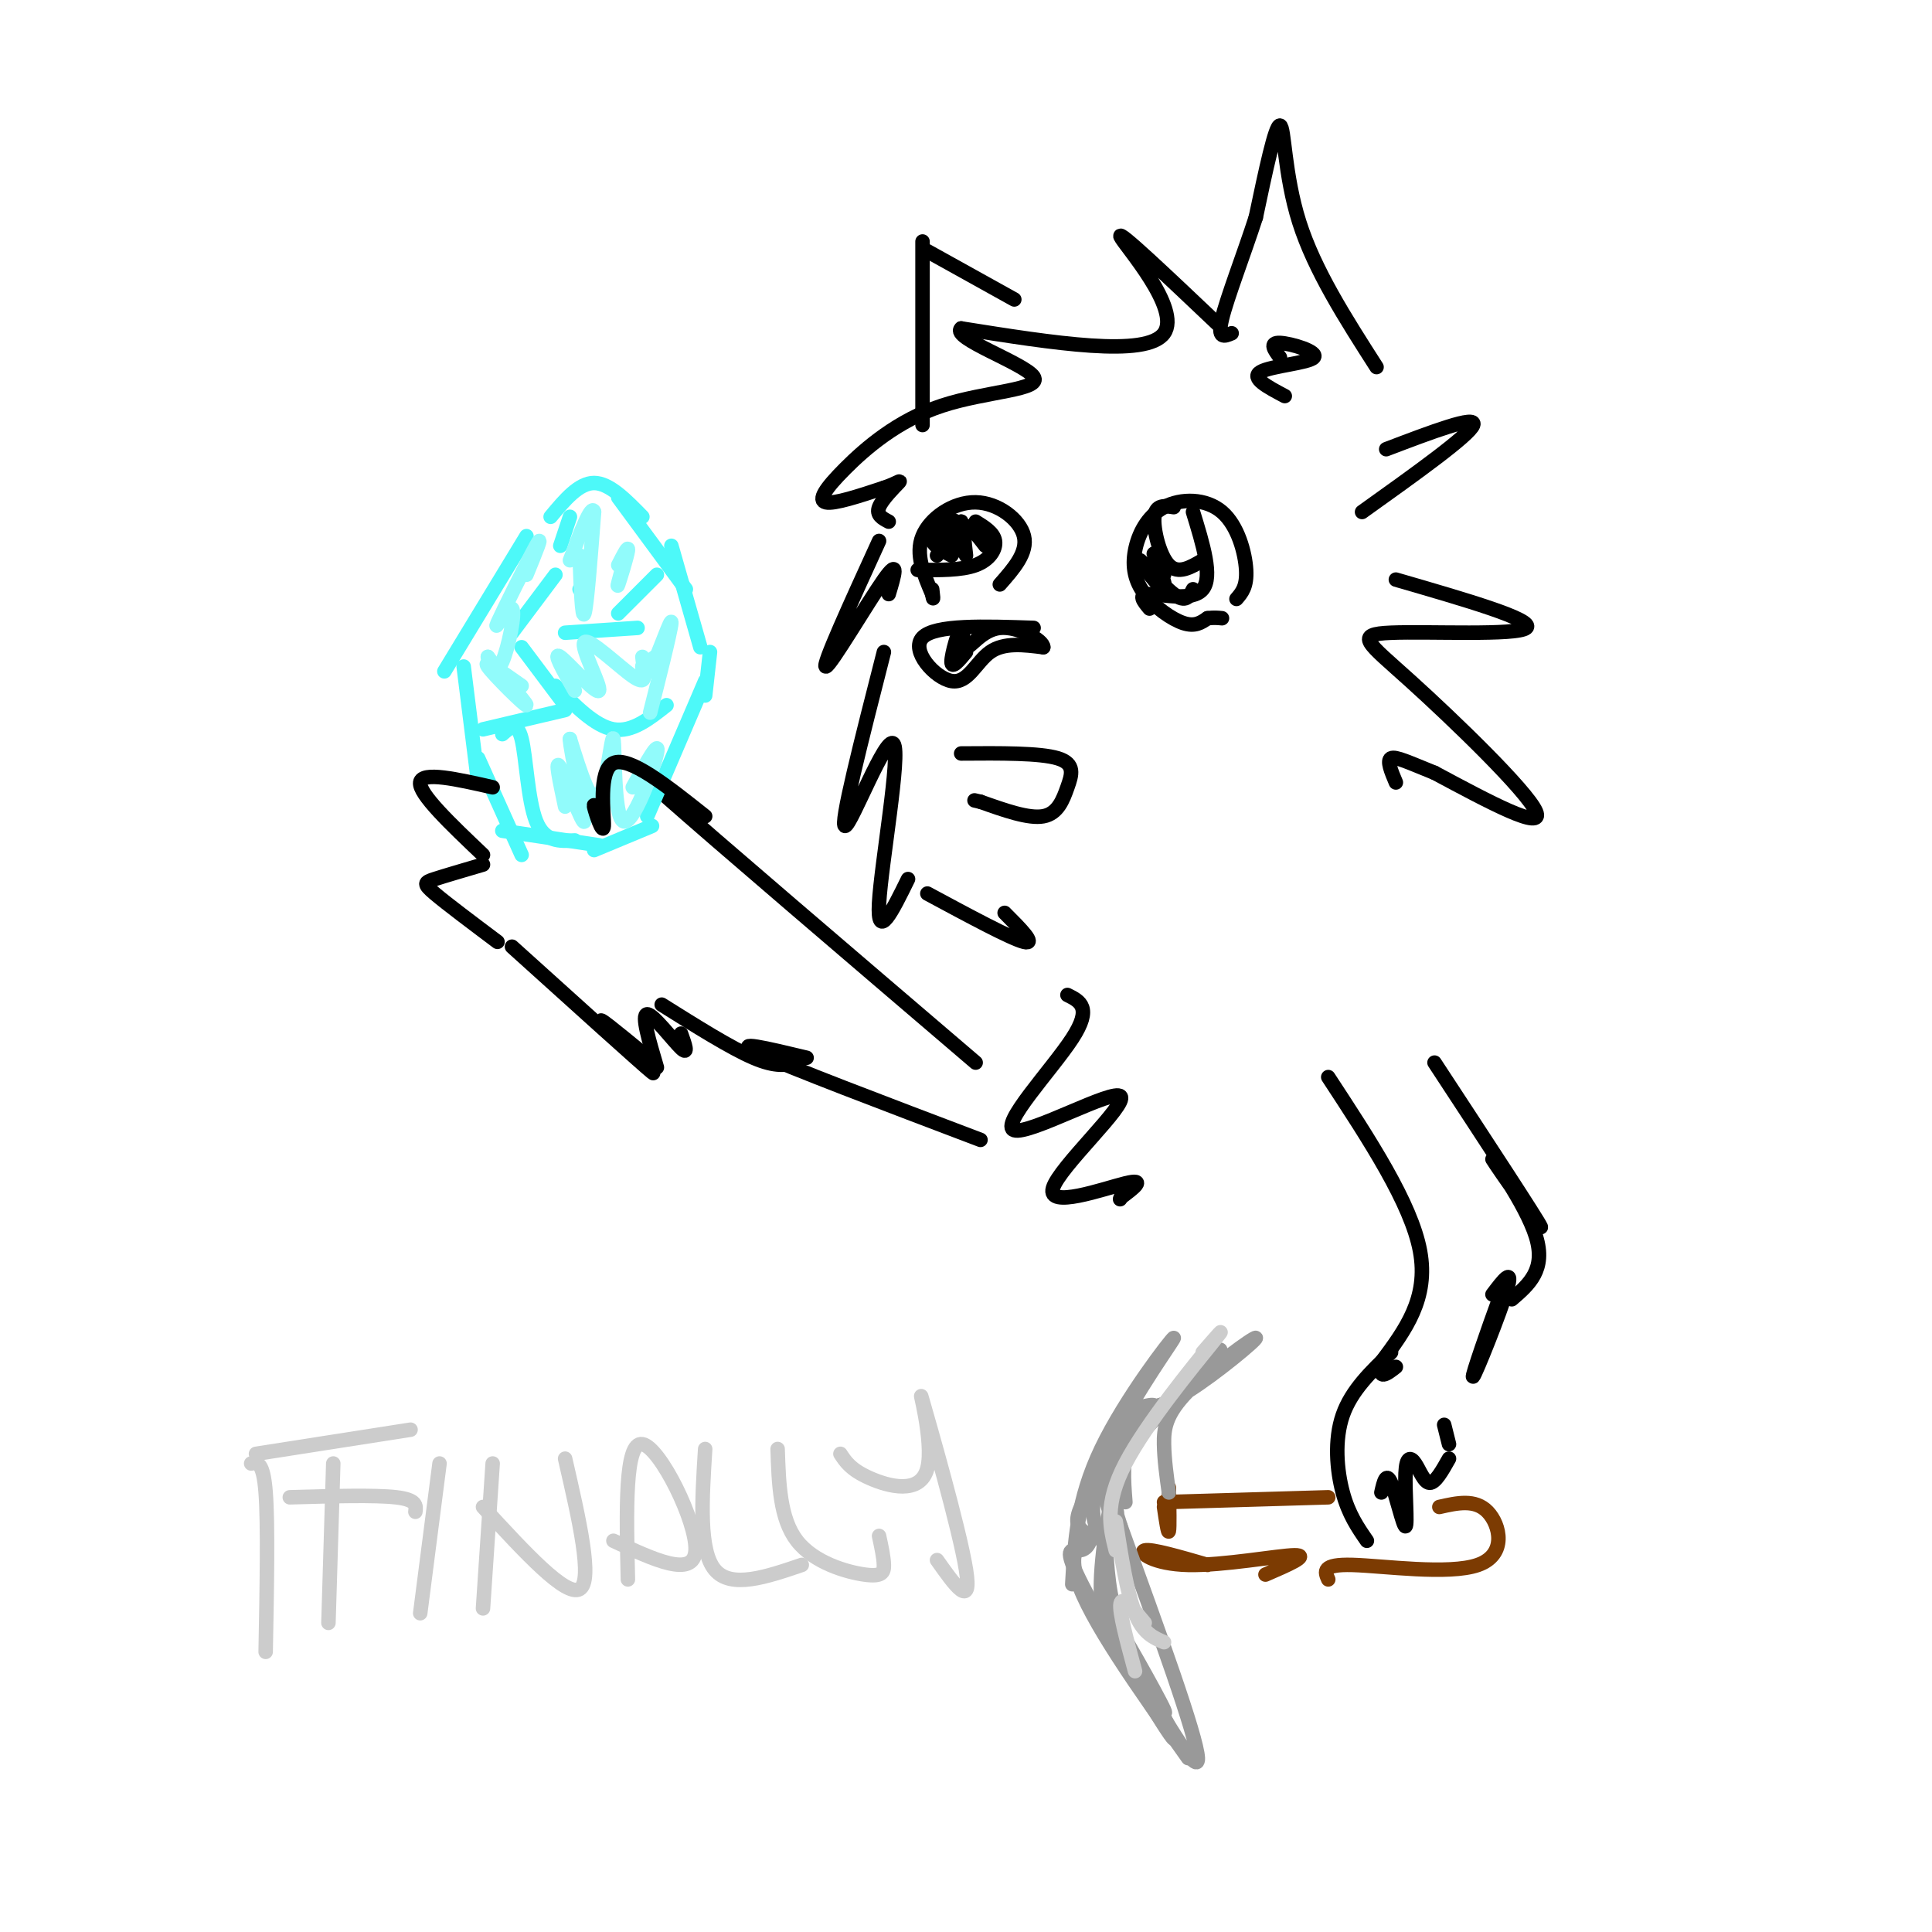<svg viewBox='0 0 400 400' version='1.1' xmlns='http://www.w3.org/2000/svg' xmlns:xlink='http://www.w3.org/1999/xlink'><g fill='none' stroke='rgb(0,0,0)' stroke-width='3' stroke-linecap='round' stroke-linejoin='round'><path d='M285,76c-6.422,-10.022 -12.844,-20.044 -16,-30c-3.156,-9.956 -3.044,-19.844 -4,-20c-0.956,-0.156 -2.978,9.422 -5,19'/><path d='M260,45c-2.422,7.489 -5.978,16.711 -7,21c-1.022,4.289 0.489,3.644 2,3'/><path d='M265,74c-1.149,-1.548 -2.298,-3.095 0,-3c2.298,0.095 8.042,1.833 7,3c-1.042,1.167 -8.869,1.762 -11,3c-2.131,1.238 1.435,3.119 5,5'/><path d='M252,67c-10.378,-9.844 -20.756,-19.689 -20,-18c0.756,1.689 12.644,14.911 9,20c-3.644,5.089 -22.822,2.044 -42,-1'/><path d='M199,68c-2.244,1.925 13.144,7.237 15,10c1.856,2.763 -9.822,2.978 -19,6c-9.178,3.022 -15.856,8.852 -20,13c-4.144,4.148 -5.756,6.614 -4,7c1.756,0.386 6.878,-1.307 12,-3'/><path d='M183,101c2.798,-0.952 3.792,-1.833 3,-1c-0.792,0.833 -3.369,3.381 -4,5c-0.631,1.619 0.685,2.310 2,3'/><path d='M191,88c0.000,0.000 0.000,-38.000 0,-38'/><path d='M192,52c0.000,0.000 18.000,10.000 18,10'/><path d='M287,93c9.417,-3.583 18.833,-7.167 18,-5c-0.833,2.167 -11.917,10.083 -23,18'/><path d='M289,120c14.463,4.188 28.925,8.376 27,10c-1.925,1.624 -20.238,0.683 -28,1c-7.762,0.317 -4.974,1.893 4,10c8.974,8.107 24.136,22.745 26,27c1.864,4.255 -9.568,-1.872 -21,-8'/><path d='M297,160c-5.311,-2.133 -8.089,-3.467 -9,-3c-0.911,0.467 0.044,2.733 1,5'/><path d='M256,124c1.097,-1.264 2.193,-2.529 2,-6c-0.193,-3.471 -1.676,-9.149 -5,-12c-3.324,-2.851 -8.490,-2.874 -12,-1c-3.510,1.874 -5.363,5.647 -6,9c-0.637,3.353 -0.056,6.287 2,9c2.056,2.713 5.587,5.204 8,6c2.413,0.796 3.706,-0.102 5,-1'/><path d='M250,128c1.333,-0.167 2.167,-0.083 3,0'/><path d='M247,106c2.067,6.711 4.133,13.422 2,16c-2.133,2.578 -8.467,1.022 -11,1c-2.533,-0.022 -1.267,1.489 0,3'/><path d='M249,116c-2.533,1.489 -5.067,2.978 -7,1c-1.933,-1.978 -3.267,-7.422 -3,-10c0.267,-2.578 2.133,-2.289 4,-2'/><path d='M247,122c-0.727,1.459 -1.455,2.919 -4,1c-2.545,-1.919 -6.909,-7.215 -7,-7c-0.091,0.215 4.091,5.943 5,6c0.909,0.057 -1.455,-5.555 -2,-7c-0.545,-1.445 0.727,1.278 2,4'/><path d='M214,130c-10.226,-0.345 -20.452,-0.690 -23,2c-2.548,2.690 2.583,8.417 6,9c3.417,0.583 5.119,-3.976 8,-6c2.881,-2.024 6.940,-1.512 11,-1'/><path d='M216,134c0.083,-1.400 -5.210,-4.400 -9,-4c-3.790,0.400 -6.078,4.200 -7,4c-0.922,-0.200 -0.479,-4.400 -1,-4c-0.521,0.400 -2.006,5.400 -2,7c0.006,1.600 1.503,-0.200 3,-2'/><path d='M199,156c8.155,-0.060 16.310,-0.119 20,1c3.690,1.119 2.917,3.417 2,6c-0.917,2.583 -1.976,5.452 -5,6c-3.024,0.548 -8.012,-1.226 -13,-3'/><path d='M203,166c-2.167,-0.500 -1.083,-0.250 0,0'/><path d='M207,121c2.905,-3.298 5.810,-6.595 5,-10c-0.810,-3.405 -5.333,-6.917 -10,-7c-4.667,-0.083 -9.476,3.262 -11,7c-1.524,3.738 0.238,7.869 2,12'/><path d='M193,123c0.333,1.833 0.167,0.417 0,-1'/><path d='M202,108c1.867,1.156 3.733,2.311 4,4c0.267,1.689 -1.067,3.911 -4,5c-2.933,1.089 -7.467,1.044 -12,1'/><path d='M204,113c-1.667,-2.167 -3.333,-4.333 -4,-4c-0.667,0.333 -0.333,3.167 0,6'/><path d='M197,115c-2.226,-1.150 -4.453,-2.300 -4,-4c0.453,-1.700 3.585,-3.951 5,-3c1.415,0.951 1.112,5.102 0,6c-1.112,0.898 -3.032,-1.458 -3,-3c0.032,-1.542 2.016,-2.271 4,-3'/><path d='M199,108c-0.167,0.667 -2.583,3.833 -5,7'/><path d='M182,112c-5.956,13.044 -11.911,26.089 -11,26c0.911,-0.089 8.689,-13.311 12,-18c3.311,-4.689 2.156,-0.844 1,3'/><path d='M183,135c-4.637,18.149 -9.274,36.298 -8,36c1.274,-0.298 8.458,-19.042 10,-17c1.542,2.042 -2.560,24.869 -3,33c-0.440,8.131 2.780,1.565 6,-5'/><path d='M192,185c8.667,4.667 17.333,9.333 20,10c2.667,0.667 -0.667,-2.667 -4,-6'/><path d='M221,206c2.595,1.282 5.191,2.564 1,9c-4.191,6.436 -15.167,18.026 -12,19c3.167,0.974 20.478,-8.667 22,-7c1.522,1.667 -12.744,14.641 -14,19c-1.256,4.359 10.498,0.103 15,-1c4.502,-1.103 1.751,0.949 -1,3'/><path d='M232,248c-0.167,0.500 -0.083,0.250 0,0'/><path d='M203,236c-20.000,-7.583 -40.000,-15.167 -46,-18c-6.000,-2.833 2.000,-0.917 10,1'/><path d='M202,220c-26.917,-23.000 -53.833,-46.000 -64,-55c-10.167,-9.000 -3.583,-4.000 3,1'/><path d='M165,220c-2.167,0.500 -4.333,1.000 -9,-1c-4.667,-2.000 -11.833,-6.500 -19,-11'/></g>
<g fill='none' stroke='rgb(77,249,249)' stroke-width='3' stroke-linecap='round' stroke-linejoin='round'><path d='M109,111c0.000,0.000 -17.000,28.000 -17,28'/><path d='M96,138c0.000,0.000 3.000,24.000 3,24'/><path d='M99,157c0.000,0.000 9.000,20.000 9,20'/><path d='M104,172c0.000,0.000 20.000,3.000 20,3'/><path d='M123,176c0.000,0.000 12.000,-5.000 12,-5'/><path d='M134,169c0.000,0.000 12.000,-28.000 12,-28'/><path d='M146,144c0.000,0.000 1.000,-9.000 1,-9'/><path d='M145,134c0.000,0.000 -6.000,-21.000 -6,-21'/><path d='M142,122c0.000,0.000 -14.000,-19.000 -14,-19'/><path d='M133,107c-3.417,-3.500 -6.833,-7.000 -10,-7c-3.167,0.000 -6.083,3.500 -9,7'/><path d='M118,107c0.000,0.000 -2.000,6.000 -2,6'/><path d='M115,119c0.000,0.000 -9.000,12.000 -9,12'/><path d='M108,134c0.000,0.000 9.000,12.000 9,12'/><path d='M120,122c0.000,0.000 0.100,0.100 0.1,0.1'/><path d='M117,131c0.000,0.000 15.000,-1.000 15,-1'/><path d='M128,127c0.000,0.000 8.000,-8.000 8,-8'/><path d='M115,142c4.083,4.167 8.167,8.333 12,9c3.833,0.667 7.417,-2.167 11,-5'/><path d='M117,147c0.000,0.000 -17.000,4.000 -17,4'/><path d='M104,152c1.533,-1.378 3.067,-2.756 4,1c0.933,3.756 1.267,12.644 3,17c1.733,4.356 4.867,4.178 8,4'/></g>
<g fill='none' stroke='rgb(145,251,251)' stroke-width='3' stroke-linecap='round' stroke-linejoin='round'><path d='M120,115c0.250,6.750 0.500,13.500 1,12c0.500,-1.500 1.250,-11.250 2,-21'/><path d='M123,106c-0.500,-1.833 -2.750,4.083 -5,10'/><path d='M109,119c1.853,-4.528 3.707,-9.056 2,-6c-1.707,3.056 -6.973,13.695 -8,16c-1.027,2.305 2.185,-3.726 3,-3c0.815,0.726 -0.767,8.207 -2,11c-1.233,2.793 -2.116,0.896 -3,-1'/><path d='M101,136c1.905,2.631 8.167,9.708 8,10c-0.167,0.292 -6.762,-6.202 -8,-8c-1.238,-1.798 2.881,1.101 7,4'/><path d='M119,143c-2.341,-4.113 -4.683,-8.226 -3,-7c1.683,1.226 7.389,7.793 8,7c0.611,-0.793 -3.874,-8.944 -3,-10c0.874,-1.056 7.107,4.984 10,7c2.893,2.016 2.447,0.008 2,-2'/><path d='M133,138c1.000,-0.833 2.500,-1.917 4,-3'/><path d='M128,117c1.089,-2.133 2.178,-4.267 2,-3c-0.178,1.267 -1.622,5.933 -2,7c-0.378,1.067 0.311,-1.467 1,-4'/><path d='M133,136c0.268,2.393 0.536,4.786 2,2c1.464,-2.786 4.125,-10.750 4,-9c-0.125,1.750 -3.036,13.214 -4,17c-0.964,3.786 0.018,-0.107 1,-4'/><path d='M131,163c2.860,-5.174 5.719,-10.348 5,-7c-0.719,3.348 -5.018,15.217 -7,14c-1.982,-1.217 -1.649,-15.520 -2,-17c-0.351,-1.480 -1.386,9.863 -3,12c-1.614,2.137 -3.807,-4.931 -6,-12'/><path d='M118,153c0.060,2.738 3.208,15.583 3,17c-0.208,1.417 -3.774,-8.595 -5,-11c-1.226,-2.405 -0.113,2.798 1,8'/></g>
<g fill='none' stroke='rgb(0,0,0)' stroke-width='3' stroke-linecap='round' stroke-linejoin='round'><path d='M146,169c-7.875,-6.262 -15.750,-12.524 -19,-11c-3.250,1.524 -1.875,10.833 -2,13c-0.125,2.167 -1.750,-2.810 -2,-4c-0.250,-1.190 0.875,1.405 2,4'/><path d='M102,163c-7.333,-1.667 -14.667,-3.333 -15,-1c-0.333,2.333 6.333,8.667 13,15'/><path d='M100,179c-3.933,1.156 -7.867,2.311 -10,3c-2.133,0.689 -2.467,0.911 0,3c2.467,2.089 7.733,6.044 13,10'/><path d='M106,196c13.533,12.222 27.067,24.444 29,26c1.933,1.556 -7.733,-7.556 -10,-10c-2.267,-2.444 2.867,1.778 8,6'/><path d='M133,218c1.333,1.000 0.667,0.500 0,0'/><path d='M136,221c-1.622,-5.489 -3.244,-10.978 -2,-11c1.244,-0.022 5.356,5.422 7,7c1.644,1.578 0.822,-0.711 0,-3'/><path d='M297,220c10.726,16.351 21.452,32.702 22,34c0.548,1.298 -9.083,-12.458 -10,-14c-0.917,-1.542 6.881,9.131 9,16c2.119,6.869 -1.440,9.935 -5,13'/><path d='M275,223c8.583,13.083 17.167,26.167 19,36c1.833,9.833 -3.083,16.417 -8,23'/><path d='M286,282c-0.833,4.000 1.083,2.500 3,1'/><path d='M309,268c2.214,-2.929 4.429,-5.857 3,-1c-1.429,4.857 -6.500,17.500 -7,18c-0.500,0.500 3.571,-11.143 5,-15c1.429,-3.857 0.214,0.071 -1,4'/><path d='M288,280c-4.111,3.933 -8.222,7.867 -10,13c-1.778,5.133 -1.222,11.467 0,16c1.222,4.533 3.111,7.267 5,10'/><path d='M286,309c0.494,-2.171 0.988,-4.343 2,-2c1.012,2.343 2.542,9.200 3,9c0.458,-0.200 -0.156,-7.456 0,-11c0.156,-3.544 1.080,-3.377 2,-2c0.920,1.377 1.834,3.965 3,4c1.166,0.035 2.583,-2.482 4,-5'/><path d='M300,299c0.000,0.000 -1.000,-4.000 -1,-4'/></g>
<g fill='none' stroke='rgb(124,59,2)' stroke-width='3' stroke-linecap='round' stroke-linejoin='round'><path d='M298,312c3.708,-0.839 7.417,-1.679 10,1c2.583,2.679 4.042,8.875 -2,11c-6.042,2.125 -19.583,0.179 -26,0c-6.417,-0.179 -5.708,1.411 -5,3'/><path d='M275,310c0.000,0.000 -34.000,1.000 -34,1'/><path d='M262,326c4.679,-2.024 9.357,-4.048 6,-4c-3.357,0.048 -14.750,2.167 -22,2c-7.250,-0.167 -10.357,-2.619 -9,-3c1.357,-0.381 7.179,1.310 13,3'/><path d='M242,308c0.083,4.167 0.167,8.333 0,9c-0.167,0.667 -0.583,-2.167 -1,-5'/></g>
<g fill='none' stroke='rgb(153,153,153)' stroke-width='3' stroke-linecap='round' stroke-linejoin='round'><path d='M242,309c-0.472,-3.396 -0.944,-6.791 -1,-10c-0.056,-3.209 0.305,-6.231 5,-11c4.695,-4.769 13.726,-11.284 14,-11c0.274,0.284 -8.207,7.367 -14,11c-5.793,3.633 -8.896,3.817 -12,4'/><path d='M234,292c-0.440,0.131 4.458,-1.542 5,-1c0.542,0.542 -3.274,3.298 -5,7c-1.726,3.702 -1.363,8.351 -1,13'/><path d='M231,315c-5.250,1.917 -10.500,3.833 -8,12c2.500,8.167 12.750,22.583 23,37'/><path d='M233,342c7.583,13.167 15.167,26.333 15,22c-0.167,-4.333 -8.083,-26.167 -16,-48'/><path d='M232,316c-2.711,-8.489 -1.489,-5.711 -1,-4c0.489,1.711 0.244,2.356 0,3'/><path d='M230,314c-1.345,-4.405 -2.690,-8.810 1,-17c3.690,-8.190 12.417,-20.167 12,-20c-0.417,0.167 -9.976,12.476 -15,23c-5.024,10.524 -5.512,19.262 -6,28'/><path d='M237,296c9.089,-9.511 18.178,-19.022 15,-16c-3.178,3.022 -18.622,18.578 -25,27c-6.378,8.422 -3.689,9.711 -1,11'/><path d='M226,318c-0.602,2.440 -1.608,3.042 -3,3c-1.392,-0.042 -3.171,-0.726 2,9c5.171,9.726 17.292,29.863 18,30c0.708,0.137 -9.996,-19.726 -11,-22c-1.004,-2.274 7.691,13.042 9,16c1.309,2.958 -4.769,-6.440 -8,-14c-3.231,-7.560 -3.616,-13.280 -4,-19'/><path d='M229,321c-1.676,-4.569 -3.867,-6.493 -2,-13c1.867,-6.507 7.793,-17.597 8,-17c0.207,0.597 -5.305,12.882 -8,17c-2.695,4.118 -2.572,0.070 1,-5c3.572,-5.070 10.592,-11.163 12,-12c1.408,-0.837 -2.796,3.581 -7,8'/><path d='M233,299c-2.310,6.631 -4.583,19.208 -5,27c-0.417,7.792 1.024,10.798 3,14c1.976,3.202 4.488,6.601 7,10'/></g>
<g fill='none' stroke='rgb(204,204,204)' stroke-width='3' stroke-linecap='round' stroke-linejoin='round'><path d='M249,280c2.800,-3.222 5.600,-6.444 2,-2c-3.600,4.444 -13.600,16.556 -18,25c-4.400,8.444 -3.200,13.222 -2,18'/><path d='M231,315c1.167,7.417 2.333,14.833 4,19c1.667,4.167 3.833,5.083 6,6'/><path d='M237,336c-2.333,-2.833 -4.667,-5.667 -5,-4c-0.333,1.667 1.333,7.833 3,14'/><path d='M52,303c1.250,-0.250 2.500,-0.500 3,6c0.500,6.500 0.250,19.750 0,33'/><path d='M69,303c0.000,0.000 -1.000,33.000 -1,33'/><path d='M53,301c0.000,0.000 32.000,-5.000 32,-5'/><path d='M60,310c8.833,-0.250 17.667,-0.500 22,0c4.333,0.500 4.167,1.750 4,3'/><path d='M91,303c0.000,0.000 -4.000,31.000 -4,31'/><path d='M102,303c0.000,0.000 -2.000,30.000 -2,30'/><path d='M100,312c8.583,9.333 17.167,18.667 20,17c2.833,-1.667 -0.083,-14.333 -3,-27'/><path d='M130,327c-0.333,-14.311 -0.667,-28.622 3,-28c3.667,0.622 11.333,16.178 11,22c-0.333,5.822 -8.667,1.911 -17,-2'/><path d='M146,300c-0.667,10.500 -1.333,21.000 2,25c3.333,4.000 10.667,1.500 18,-1'/><path d='M161,300c0.232,7.214 0.464,14.429 4,19c3.536,4.571 10.375,6.500 14,7c3.625,0.500 4.036,-0.429 4,-2c-0.036,-1.571 -0.518,-3.786 -1,-6'/><path d='M174,301c1.065,1.633 2.131,3.266 6,5c3.869,1.734 10.542,3.568 12,-2c1.458,-5.568 -2.300,-18.537 -1,-14c1.300,4.537 7.657,26.582 9,35c1.343,8.418 -2.329,3.209 -6,-2'/></g>
</svg>